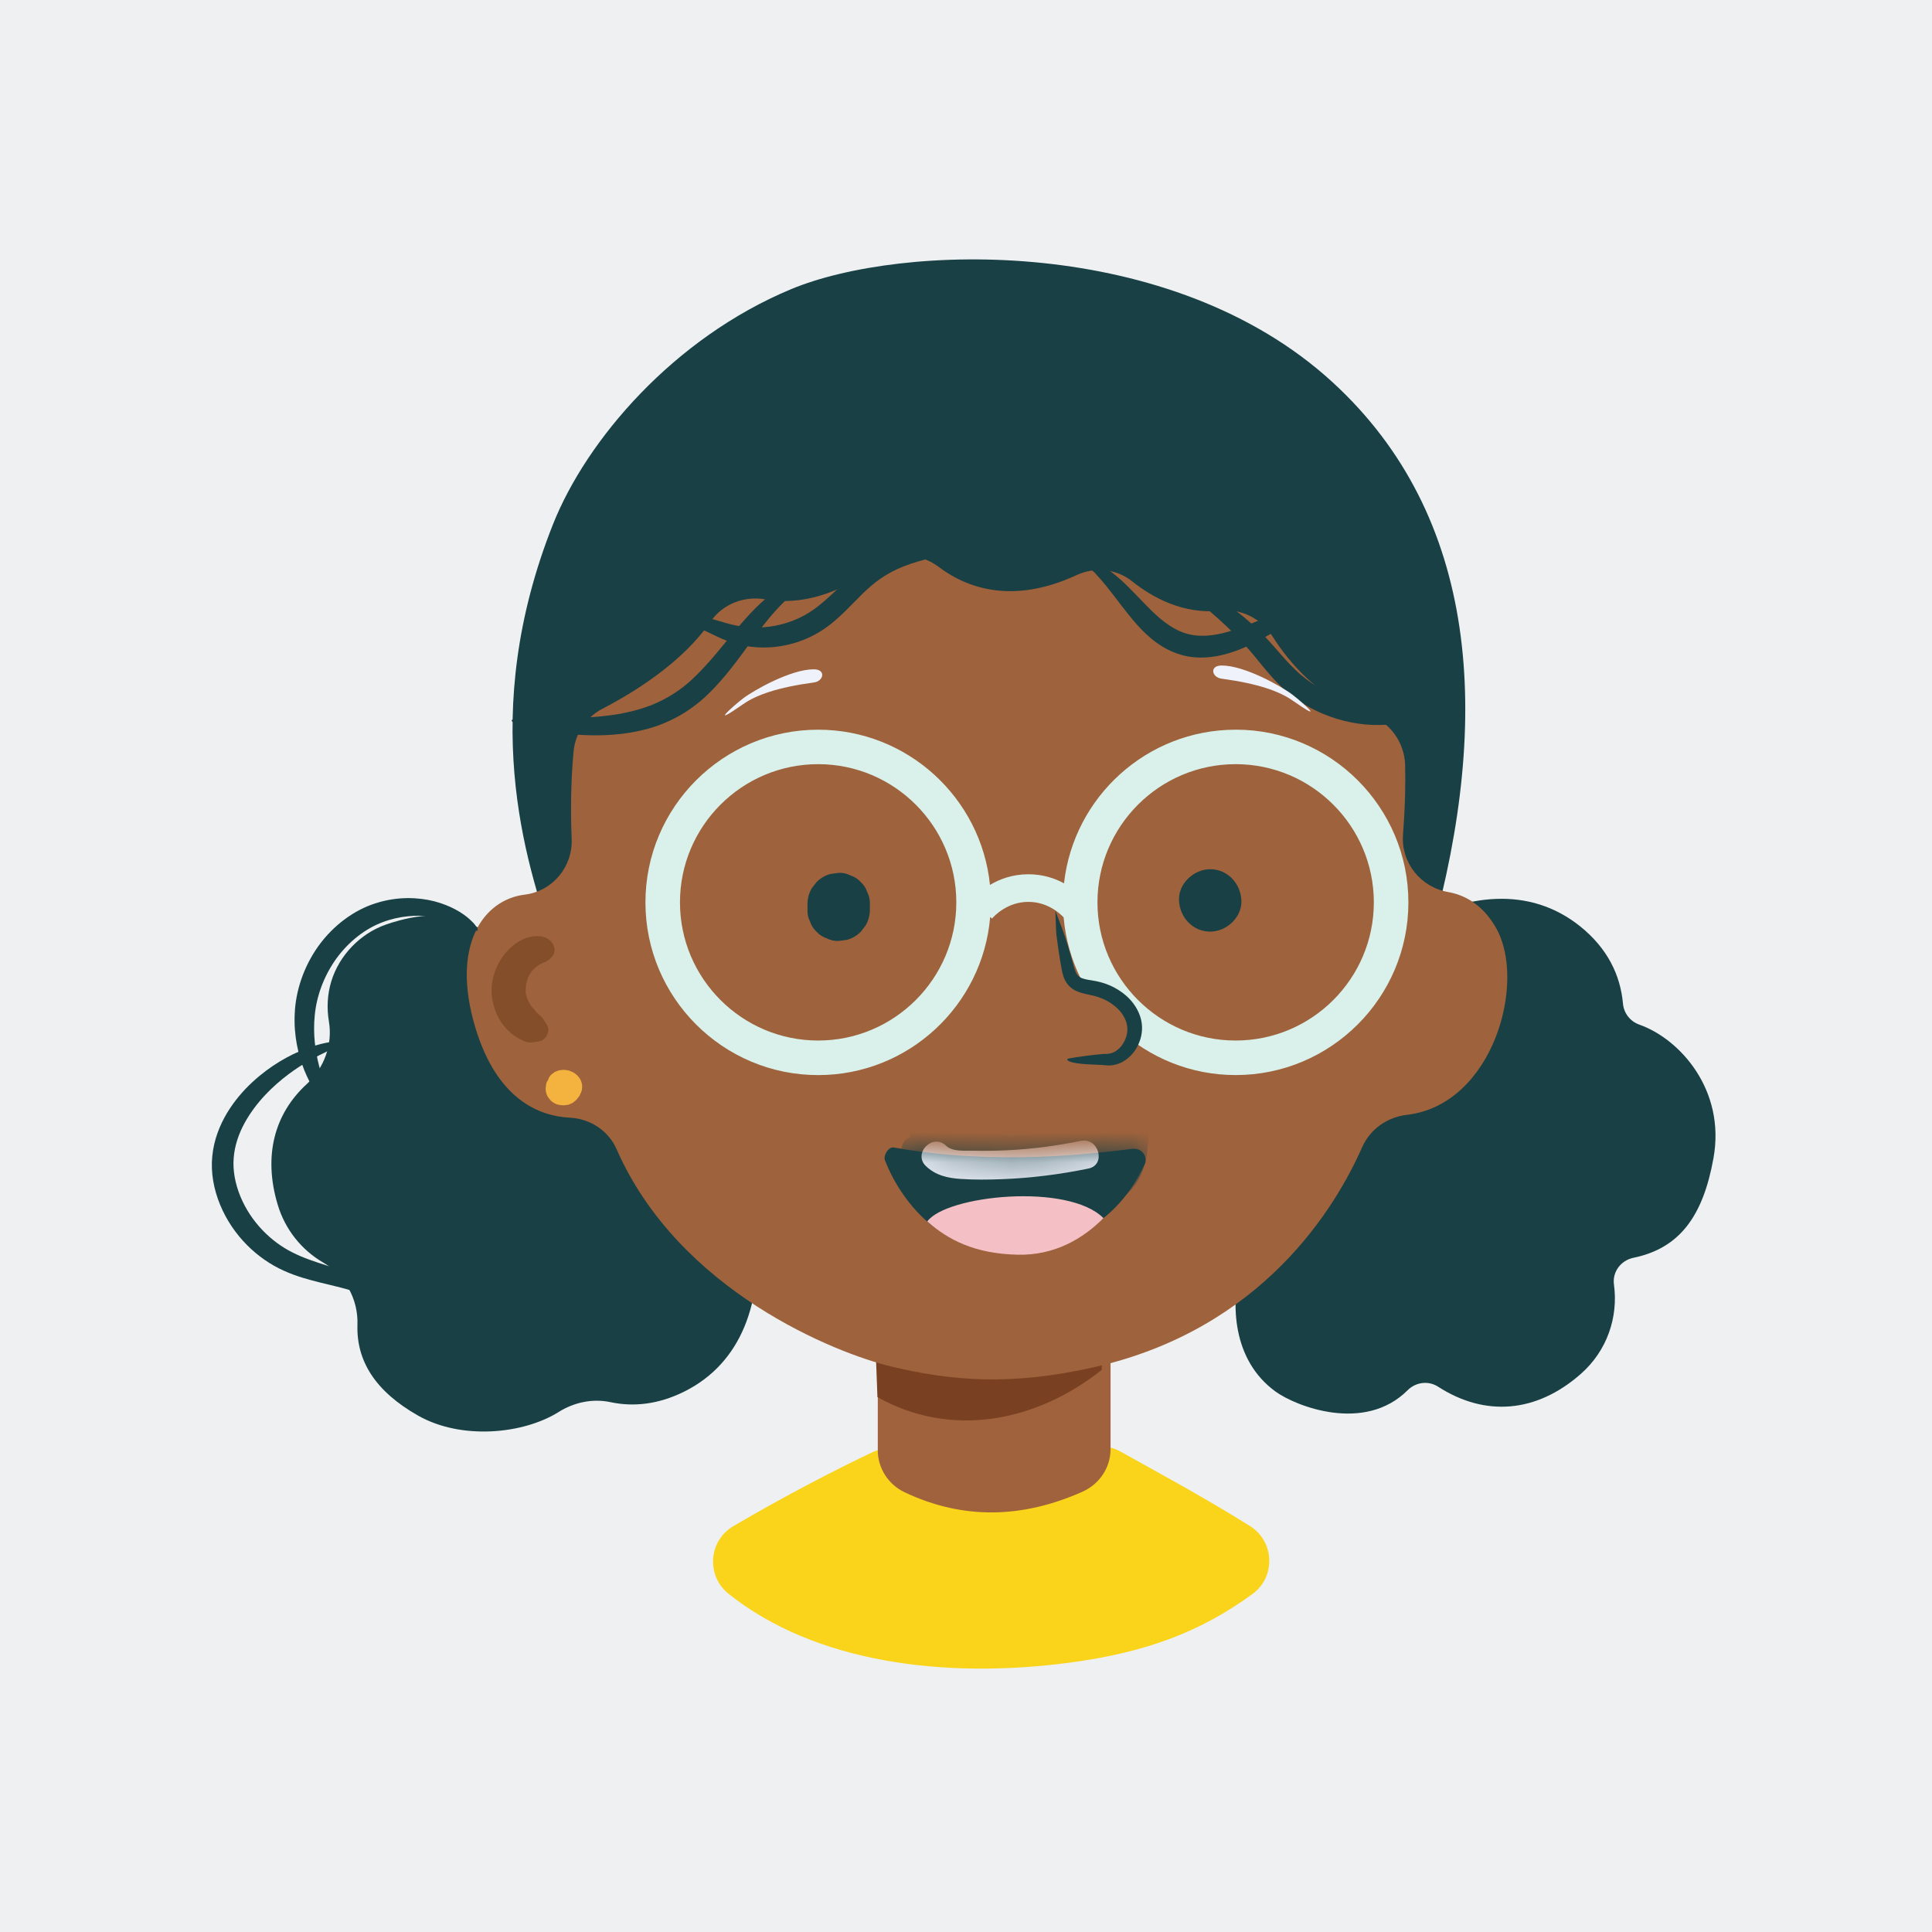 <svg width="64" height="64" viewBox="0 0 64 64" fill="none" xmlns="http://www.w3.org/2000/svg">
<rect width="64" height="64" fill="#EEF0F1"/>
<path d="M13.429 43.771C13.38 43.798 13.258 43.63 12.986 43.41C12.714 43.189 12.272 42.938 11.663 42.757C11.36 42.664 11.014 42.586 10.632 42.492C10.252 42.397 9.831 42.288 9.4 42.093C8.533 41.704 7.717 40.94 7.292 39.91C7.081 39.399 6.977 38.841 7.032 38.301C7.084 37.762 7.277 37.277 7.52 36.871C7.765 36.464 8.059 36.126 8.361 35.846C8.663 35.568 8.971 35.342 9.268 35.163C9.861 34.804 10.396 34.632 10.768 34.551C11.143 34.474 11.357 34.483 11.367 34.529C11.378 34.581 11.187 34.664 10.858 34.818C10.531 34.975 10.062 35.207 9.554 35.588C9.051 35.967 8.489 36.498 8.102 37.202C7.91 37.553 7.772 37.948 7.741 38.362C7.708 38.773 7.79 39.212 7.963 39.633C8.312 40.48 8.977 41.134 9.689 41.489C10.048 41.672 10.43 41.795 10.798 41.913C11.166 42.03 11.52 42.14 11.839 42.274C12.159 42.407 12.438 42.56 12.665 42.722C12.892 42.885 13.067 43.056 13.189 43.211C13.431 43.527 13.47 43.75 13.43 43.77L13.429 43.771Z" fill="#184045"/>
<path d="M25.058 40.801C24.972 39.795 25.287 39.087 24.983 38.62C24.732 38.232 24.584 37.787 24.583 37.324C24.579 36.156 24.252 35.024 23.285 34.242C22.572 33.665 21.733 33.451 20.913 33.538C20.413 33.592 19.908 33.473 19.478 33.211C19.167 33.021 18.873 32.843 18.862 32.827C18.581 32.461 18.741 31.944 18.464 31.503C18.098 30.918 17.592 30.751 17.048 30.85C16.539 30.942 16.01 30.847 15.562 30.59C14.597 30.038 13.187 30.486 12.781 30.629C11.929 30.928 11.235 31.649 10.973 32.514C10.844 32.94 10.821 33.394 10.895 33.833C11.026 34.604 10.737 35.382 10.162 35.911C9.081 36.902 8.719 38.3 9.198 39.903C9.448 40.741 9.998 41.411 10.709 41.826C11.433 42.248 11.87 43.042 11.841 43.88C11.802 45.083 12.432 46.09 13.852 46.895C15.294 47.711 17.342 47.505 18.506 46.774C19.017 46.453 19.631 46.322 20.221 46.448C20.983 46.61 21.803 46.526 22.661 46.101C24.595 45.141 25.254 43.096 25.059 40.805L25.058 40.801Z" fill="#184045"/>
<path d="M46.537 30.733C45.552 31.294 44.697 31.24 44.501 31.911C44.429 32.155 44.245 32.349 44.008 32.44C42.766 32.919 41.67 33.728 41.324 35.093C41.066 36.115 41.313 37.088 41.888 37.848C42.016 38.019 42.078 38.229 42.05 38.441C41.989 38.9 41.91 39.674 41.894 39.702C41.68 40.11 41.143 40.182 40.859 40.617C40.63 40.969 40.536 41.058 40.558 41.073C40.908 41.3 41.181 41.627 41.077 42.032C40.793 43.139 40.79 45.041 42.261 46.102C42.923 46.58 45.197 47.484 46.631 46.052C46.9 45.783 47.318 45.729 47.637 45.935C49.192 46.939 50.896 46.81 52.369 45.51C53.233 44.749 53.613 43.639 53.464 42.55C53.407 42.132 53.695 41.752 54.108 41.666C55.634 41.353 56.418 40.294 56.763 38.353C57.163 36.107 55.65 34.415 54.302 33.941C54.002 33.834 53.791 33.563 53.763 33.246C53.678 32.304 53.252 31.416 52.348 30.689C50.666 29.337 48.532 29.595 46.534 30.733H46.537Z" fill="#184045"/>
<path d="M35.434 55.077C37.982 54.738 39.789 54.047 41.494 52.799C42.267 52.233 42.22 51.062 41.409 50.553C39.882 49.595 38.16 48.669 37.117 48.085C36.91 47.969 36.676 47.91 36.44 47.911L29.47 47.976C29.272 47.977 29.078 48.022 28.9 48.107C27.789 48.632 26.067 49.513 24.29 50.558C23.469 51.04 23.389 52.199 24.132 52.794C26.992 55.081 31.289 55.628 35.435 55.077H35.434Z" fill="#FAD41A"/>
<path d="M35.857 49.416C33.894 50.288 31.931 50.362 29.968 49.434C29.429 49.179 29.078 48.639 29.078 48.042V40.944H36.788V48.007C36.788 48.62 36.417 49.166 35.857 49.415V49.416Z" fill="#A0623C"/>
<path d="M36.492 45.381L36.836 39.975H28.824L29.067 46.281C31.448 47.621 34.26 47.153 36.492 45.381Z" fill="#794121"/>
<path d="M33.219 42.713C33.219 42.713 45.144 47.184 47.41 30.994C49.421 23.747 48.985 17.102 44.142 12.661C38.807 7.768 29.867 8.053 26.204 9.58C22.319 11.199 19.429 14.569 18.317 17.372C15.835 23.631 17.384 28.499 18.358 31.3C19.373 34.22 18.729 38.166 21.133 40.231C24.39 43.031 27.908 43.467 32.03 43.401C32.131 43.4 32.277 43.413 32.38 43.393L33.219 42.713Z" fill="#184045"/>
<path d="M46.477 27.646C46.405 28.57 47.055 29.388 47.968 29.549C48.525 29.648 49.113 29.963 49.553 30.729C50.591 32.527 49.46 36.601 46.604 36.931C45.952 37.007 45.385 37.408 45.12 38.008C44.246 39.992 41.827 44.025 36.256 45.287C33.44 45.925 31.481 45.734 29.523 45.267C27.711 44.834 22.495 42.783 20.426 38.07C20.155 37.453 19.549 37.058 18.877 37.025C17.88 36.976 16.469 36.442 15.746 34.039C14.922 31.297 16.025 29.802 17.378 29.637C18.298 29.526 18.974 28.719 18.937 27.795C18.902 26.933 18.904 25.92 19 24.895C19.056 24.288 19.42 23.756 19.96 23.476C20.954 22.961 22.6 21.961 23.536 20.593C23.937 20.008 24.652 19.731 25.35 19.854C26.218 20.007 27.496 19.9 29.016 18.769C29.632 18.311 30.476 18.309 31.087 18.773C31.978 19.449 33.499 20.055 35.663 19.051C36.269 18.77 36.983 18.841 37.504 19.257C38.165 19.785 39.194 20.362 40.435 20.229C41.117 20.156 41.778 20.491 42.147 21.071C42.722 21.977 43.736 23.169 45.282 23.657C46.02 23.89 46.526 24.57 46.547 25.344C46.562 25.929 46.55 26.695 46.476 27.647L46.477 27.646Z" fill="#9E623C"/>
<path d="M17.48 32.404C17.493 32.392 17.502 32.369 17.502 32.362C17.496 32.377 17.489 32.389 17.483 32.398C17.483 32.4 17.482 32.401 17.48 32.405V32.404Z" fill="#E8A796"/>
<path d="M18.108 33.94C18.071 33.888 18.044 33.833 18.012 33.781C17.96 33.696 17.891 33.646 17.82 33.58C17.792 33.554 17.767 33.528 17.741 33.499C17.728 33.485 17.686 33.422 17.668 33.413C17.659 33.4 17.65 33.388 17.641 33.376C17.619 33.345 17.566 33.296 17.551 33.258C17.595 33.318 17.605 33.331 17.582 33.296C17.572 33.281 17.561 33.264 17.551 33.248C17.53 33.216 17.512 33.182 17.494 33.148C17.485 33.13 17.428 33.038 17.474 33.11C17.519 33.178 17.469 33.094 17.461 33.071C17.45 33.035 17.439 32.997 17.43 32.96C17.428 32.951 17.424 32.938 17.42 32.924C17.408 32.862 17.414 32.787 17.417 32.729C17.419 32.696 17.424 32.662 17.426 32.629C17.426 32.624 17.426 32.622 17.426 32.618C17.443 32.547 17.46 32.476 17.484 32.405C17.483 32.407 17.48 32.409 17.479 32.409C17.48 32.409 17.484 32.403 17.487 32.398C17.5 32.362 17.506 32.355 17.506 32.362C17.519 32.336 17.53 32.308 17.534 32.301C17.553 32.267 17.575 32.232 17.598 32.199C17.605 32.19 17.632 32.156 17.641 32.145C17.651 32.133 17.661 32.123 17.665 32.119C17.693 32.091 17.723 32.063 17.754 32.037C17.778 32.016 17.804 31.997 17.829 31.978C17.837 31.973 17.849 31.965 17.863 31.957C17.882 31.946 17.901 31.937 17.921 31.927C17.913 31.933 18.122 31.835 18.062 31.87C18.136 31.828 18.211 31.776 18.269 31.713C18.377 31.595 18.401 31.444 18.33 31.3C18.186 31.009 17.842 30.974 17.559 31.037C17.313 31.092 17.096 31.227 16.913 31.395C16.564 31.715 16.341 32.173 16.294 32.643C16.25 33.064 16.371 33.516 16.607 33.865C16.75 34.076 16.923 34.243 17.141 34.374C17.268 34.449 17.419 34.535 17.57 34.533C17.672 34.53 17.777 34.512 17.876 34.492C18.094 34.446 18.252 34.136 18.111 33.941L18.108 33.94Z" fill="#834E29"/>
<path d="M29.61 38.012C29.433 37.98 29.253 38.275 29.315 38.435C29.55 39.053 30.023 39.86 30.713 40.464C31.404 41.069 32.367 41.239 33.714 41.218C34.669 41.202 35.792 40.952 36.553 40.351C37.25 39.801 37.685 39.084 37.929 38.546C38.005 38.377 37.879 38.012 37.5 38.058C36.264 38.209 33.033 38.627 29.609 38.012H29.61Z" fill="#184045"/>
<mask id="mask0_120_16520" style="mask-type:luminance" maskUnits="userSpaceOnUse" x="29" y="38" width="9" height="4">
<path d="M29.612 38.011C29.435 37.979 29.255 38.275 29.317 38.435C29.552 39.053 30.024 39.86 30.715 40.464C31.406 41.068 32.369 41.239 33.716 41.217C34.671 41.202 35.794 40.952 36.554 40.351C37.252 39.801 37.687 39.083 37.931 38.545C38.007 38.377 37.881 38.011 37.502 38.058C36.266 38.209 33.035 38.626 29.611 38.011H29.612Z" fill="white"/>
</mask>
<g mask="url(#mask0_120_16520)">
<path d="M30.153 37.71C30.115 37.525 30.252 37.307 30.56 37.087C30.868 36.869 31.35 36.652 31.98 36.499C32.295 36.424 32.647 36.365 33.029 36.333C33.221 36.317 33.42 36.306 33.625 36.304C33.828 36.3 34.05 36.308 34.253 36.318C34.453 36.329 34.636 36.338 34.789 36.338C34.946 36.338 35.054 36.326 35.245 36.309C35.426 36.294 35.651 36.271 35.927 36.262C36.201 36.254 36.533 36.264 36.904 36.342L38.103 36.592L38.031 37.849C38.025 37.971 38.014 38.115 37.984 38.285C37.953 38.455 37.908 38.656 37.798 38.903C37.707 39.103 37.563 39.338 37.338 39.549C37.228 39.653 37.097 39.749 36.962 39.824C36.825 39.902 36.677 39.958 36.551 39.994C36.297 40.065 36.112 40.073 35.995 40.078L35.86 40.08H35.745C35.438 40.084 35.138 40.083 34.845 40.074C34.258 40.058 33.702 40.021 33.186 39.969C32.67 39.915 32.195 39.844 31.77 39.759C31.717 39.749 31.665 39.737 31.613 39.727L31.536 39.711L31.499 39.703L31.48 39.699L31.449 39.695C31.284 39.673 31.128 39.645 30.985 39.606C30.699 39.528 30.464 39.402 30.287 39.243C30.092 39.065 29.975 38.855 29.913 38.663C29.85 38.47 29.839 38.296 29.849 38.156C29.859 38.014 29.894 37.908 29.939 37.832C29.985 37.756 30.045 37.715 30.112 37.691C30.248 37.646 30.41 37.703 30.574 37.76C30.74 37.818 30.915 37.898 31.121 37.873C31.214 37.862 31.305 37.826 31.382 37.785C31.421 37.764 31.455 37.741 31.489 37.719L31.495 37.715L31.513 37.711L31.55 37.704L31.626 37.688C31.676 37.678 31.727 37.668 31.78 37.657C32.196 37.577 32.66 37.505 33.161 37.441C33.663 37.376 34.203 37.32 34.77 37.274C35.054 37.251 35.346 37.229 35.642 37.209C35.71 37.206 35.778 37.2 35.847 37.197C35.856 37.197 35.86 37.195 35.862 37.194L35.864 37.226L35.871 37.295L35.883 37.429L35.894 37.532L35.905 37.624C35.934 37.842 35.959 37.954 35.984 38.036C35.994 38.074 36.005 38.106 36.014 38.127L36.027 38.156L36.03 38.162C36.032 38.17 36.008 38.12 36.018 38.14V38.143C36.018 38.145 36.025 38.153 36.021 38.147L36.009 38.133C35.982 38.103 35.905 38.039 35.756 37.973C35.672 37.936 35.55 37.889 35.413 37.853C35.375 37.841 35.335 37.83 35.297 37.821L35.172 37.791L35.138 37.783C35.126 37.781 35.135 37.783 35.132 37.782C35.132 37.782 35.132 37.779 35.132 37.778C35.136 37.764 35.143 37.722 35.148 37.657L36.275 39.165C36.203 39.146 36.088 39.126 35.922 39.12C35.758 39.111 35.551 39.112 35.308 39.106C35.188 39.103 35.058 39.097 34.919 39.085C34.781 39.075 34.642 39.057 34.517 39.036C34.267 38.995 34.055 38.943 33.871 38.897C33.691 38.85 33.538 38.808 33.375 38.769C33.215 38.73 33.059 38.694 32.907 38.659C32.603 38.59 32.315 38.529 32.048 38.474C30.983 38.256 30.235 38.093 30.153 37.714V37.71Z" fill="#184045"/>
<path d="M35.802 37.792C35.009 37.955 34.208 38.061 33.397 38.102C33.007 38.121 32.617 38.126 32.228 38.118C31.959 38.112 31.552 38.158 31.342 37.954C30.904 37.526 30.231 38.198 30.67 38.626C30.99 38.936 31.394 39.026 31.827 39.054C32.278 39.084 32.733 39.079 33.185 39.062C34.15 39.026 35.11 38.904 36.055 38.71C36.653 38.587 36.4 37.67 35.802 37.794V37.792Z" fill="#F0F2FB"/>
</g>
<path d="M30.717 40.462C31.407 41.067 32.283 41.533 33.715 41.564C34.937 41.59 35.874 41.034 36.553 40.352C35.385 39.173 31.347 39.595 30.717 40.462Z" fill="#F4C0C5"/>
<path d="M19.285 35.997C19.285 35.907 19.262 35.822 19.217 35.744C19.187 35.703 19.159 35.659 19.123 35.624C19.087 35.59 19.045 35.559 19.004 35.532C18.996 35.527 18.988 35.523 18.979 35.519C18.945 35.504 18.884 35.473 18.837 35.461C18.787 35.45 18.735 35.445 18.684 35.44C18.674 35.44 18.665 35.44 18.655 35.44C18.631 35.442 18.606 35.446 18.585 35.448C18.571 35.45 18.538 35.454 18.516 35.457C18.511 35.457 18.507 35.46 18.502 35.461C18.453 35.475 18.407 35.497 18.362 35.52C18.345 35.533 18.33 35.546 18.313 35.558C18.26 35.592 18.219 35.637 18.189 35.694C18.181 35.713 18.172 35.732 18.164 35.751C18.162 35.758 18.16 35.764 18.158 35.771C18.129 35.813 18.105 35.858 18.093 35.909C18.087 35.958 18.081 36.008 18.074 36.057C18.074 36.157 18.1 36.251 18.15 36.337C18.18 36.374 18.208 36.411 18.237 36.45C18.307 36.519 18.389 36.567 18.483 36.592C18.54 36.603 18.601 36.615 18.66 36.615C18.665 36.615 18.67 36.615 18.675 36.615C18.676 36.615 18.679 36.615 18.68 36.615C18.729 36.609 18.779 36.603 18.828 36.596C18.872 36.577 18.916 36.559 18.96 36.54C19.001 36.513 19.038 36.483 19.074 36.451C19.037 36.479 19 36.509 18.963 36.537C19.003 36.508 19.045 36.477 19.082 36.445C19.086 36.442 19.088 36.438 19.091 36.436C19.094 36.432 19.098 36.429 19.1 36.425C19.116 36.407 19.132 36.384 19.145 36.368C19.157 36.352 19.176 36.329 19.19 36.31C19.195 36.303 19.199 36.296 19.203 36.288C19.208 36.278 19.212 36.265 19.217 36.254C19.217 36.254 19.217 36.252 19.218 36.251C19.263 36.173 19.286 36.089 19.286 35.998L19.285 35.997Z" fill="#F3B33E"/>
<path d="M11.107 36.836C11.07 36.865 10.929 36.773 10.732 36.549C10.536 36.325 10.289 35.963 10.084 35.461C9.884 34.961 9.727 34.313 9.763 33.579C9.793 32.845 10.048 32.04 10.544 31.344C11.042 30.651 11.735 30.142 12.453 29.919C13.168 29.69 13.855 29.721 14.389 29.857C14.926 29.998 15.312 30.235 15.539 30.436C15.596 30.487 15.643 30.535 15.684 30.576C15.724 30.618 15.752 30.661 15.776 30.693C15.82 30.76 15.835 30.803 15.818 30.823C15.801 30.842 15.754 30.834 15.682 30.806C15.646 30.792 15.605 30.771 15.555 30.748C15.505 30.727 15.448 30.702 15.385 30.672C15.134 30.559 14.763 30.422 14.29 30.36C13.82 30.304 13.242 30.332 12.671 30.55C12.102 30.762 11.548 31.19 11.132 31.767C10.718 32.35 10.486 33.01 10.427 33.63C10.363 34.253 10.446 34.828 10.568 35.3C10.695 35.771 10.854 36.141 10.969 36.397C11.083 36.655 11.148 36.806 11.106 36.838L11.107 36.836Z" fill="#184045"/>
<path d="M22.536 20.544C22.53 20.5 22.661 20.422 22.92 20.413C23.178 20.399 23.546 20.485 23.942 20.607C24.144 20.668 24.347 20.722 24.569 20.752C24.791 20.785 25.032 20.796 25.283 20.779C25.784 20.746 26.33 20.592 26.812 20.286C27.293 19.983 27.698 19.53 28.142 19.155C28.364 18.968 28.597 18.796 28.835 18.667C29.072 18.536 29.304 18.445 29.521 18.382C29.956 18.256 30.323 18.242 30.57 18.268C30.818 18.294 30.947 18.352 30.946 18.4C30.945 18.452 30.814 18.49 30.592 18.55C30.37 18.61 30.055 18.697 29.699 18.864C29.522 18.947 29.335 19.05 29.15 19.181C28.964 19.308 28.782 19.468 28.59 19.652C28.395 19.849 28.19 20.053 27.978 20.266C27.754 20.483 27.504 20.71 27.198 20.901C26.592 21.285 25.912 21.448 25.303 21.45C24.998 21.45 24.709 21.411 24.447 21.344C24.184 21.277 23.95 21.18 23.759 21.089C23.374 20.903 23.092 20.764 22.881 20.696C22.673 20.623 22.542 20.601 22.535 20.547L22.536 20.544Z" fill="#184045"/>
<path d="M43.464 20.176C43.474 20.226 43.364 20.294 43.172 20.397C42.978 20.5 42.706 20.646 42.367 20.843C42.026 21.035 41.62 21.286 41.102 21.499C40.844 21.603 40.557 21.695 40.243 21.745C39.928 21.795 39.58 21.803 39.231 21.72C38.885 21.636 38.57 21.477 38.312 21.289C38.053 21.101 37.841 20.89 37.657 20.685C37.295 20.271 37.025 19.889 36.785 19.586C36.666 19.433 36.556 19.302 36.457 19.186C36.408 19.129 36.358 19.078 36.315 19.03C36.297 19.008 36.279 18.987 36.261 18.968C36.247 18.953 36.231 18.939 36.214 18.926C36.181 18.9 36.148 18.882 36.123 18.869C36.094 18.856 36.064 18.851 36.042 18.854C35.996 18.859 35.984 18.877 35.973 18.856C35.962 18.835 35.948 18.773 36.002 18.714C36.029 18.686 36.071 18.663 36.129 18.652C36.188 18.643 36.254 18.646 36.323 18.664C36.358 18.673 36.394 18.684 36.431 18.702C36.473 18.723 36.5 18.741 36.53 18.759C36.59 18.796 36.658 18.836 36.725 18.883C36.86 18.98 37.007 19.098 37.159 19.236C37.463 19.512 37.783 19.871 38.14 20.224C38.498 20.572 38.908 20.9 39.394 21.013C39.88 21.128 40.405 21.022 40.871 20.871C41.338 20.718 41.767 20.517 42.147 20.378C42.526 20.235 42.854 20.151 43.087 20.128C43.319 20.103 43.453 20.129 43.462 20.176H43.464Z" fill="#184045"/>
<path d="M47.712 23.368C47.731 23.412 47.618 23.515 47.377 23.644C47.135 23.77 46.758 23.906 46.267 23.975C45.78 24.041 45.177 24.043 44.535 23.88C43.895 23.725 43.213 23.413 42.624 22.908C42.323 22.659 42.084 22.375 41.867 22.115C41.651 21.85 41.457 21.609 41.256 21.388C40.858 20.945 40.462 20.579 40.115 20.283C39.419 19.695 38.931 19.38 38.98 19.285C39.02 19.201 39.6 19.357 40.418 19.869C40.824 20.127 41.285 20.475 41.74 20.926C42.208 21.375 42.603 21.941 43.096 22.356C43.592 22.781 44.166 23.067 44.714 23.236C45.263 23.413 45.79 23.46 46.231 23.464C47.12 23.464 47.668 23.261 47.713 23.368H47.712Z" fill="#184045"/>
<path d="M16.947 23.869C16.954 23.819 17.126 23.793 17.429 23.785C17.732 23.778 18.168 23.787 18.698 23.785C19.229 23.783 19.857 23.763 20.526 23.648C20.858 23.586 21.2 23.502 21.537 23.374C21.872 23.243 22.198 23.071 22.504 22.851C22.811 22.634 23.082 22.366 23.335 22.093C23.589 21.822 23.821 21.536 24.047 21.262C24.497 20.713 24.924 20.206 25.356 19.84C25.783 19.471 26.195 19.241 26.501 19.149C26.574 19.119 26.643 19.104 26.704 19.094C26.764 19.082 26.816 19.076 26.858 19.072C26.941 19.066 26.988 19.073 26.995 19.098C27.003 19.122 26.971 19.159 26.907 19.209C26.875 19.234 26.833 19.262 26.786 19.293C26.737 19.322 26.682 19.356 26.624 19.402C26.38 19.561 26.059 19.827 25.713 20.207C25.362 20.587 24.997 21.095 24.574 21.673C24.359 21.961 24.131 22.266 23.862 22.568C23.595 22.87 23.295 23.177 22.93 23.436C22.57 23.698 22.175 23.898 21.784 24.04C21.39 24.177 20.998 24.258 20.627 24.306C19.882 24.395 19.218 24.359 18.673 24.295C18.127 24.231 17.695 24.142 17.398 24.064C17.103 23.986 16.943 23.916 16.95 23.867L16.947 23.869Z" fill="#184045"/>
<path d="M40.932 24.172C37.991 24.172 35.562 26.403 35.247 29.261C34.94 29.094 34.545 28.961 34.066 28.961C33.538 28.961 33.112 29.124 32.794 29.314C32.502 26.43 30.061 24.172 27.102 24.172C23.947 24.172 21.381 26.738 21.381 29.893C21.381 33.048 23.947 35.614 27.102 35.614C30.094 35.614 32.555 33.306 32.801 30.377L32.862 30.428C32.941 30.336 33.373 29.876 34.066 29.876C34.69 29.876 35.1 30.247 35.234 30.389C35.487 33.311 37.946 35.613 40.934 35.613C44.088 35.613 46.655 33.046 46.655 29.892C46.655 26.737 44.088 24.171 40.934 24.171L40.932 24.172ZM27.102 34.469C24.579 34.469 22.525 32.416 22.525 29.892C22.525 27.367 24.578 25.314 27.102 25.314C29.626 25.314 31.679 27.367 31.679 29.892C31.679 32.416 29.626 34.469 27.102 34.469ZM40.932 34.469C38.41 34.469 36.355 32.416 36.355 29.892C36.355 27.367 38.408 25.314 40.932 25.314C43.457 25.314 45.51 27.367 45.51 29.892C45.51 32.416 43.457 34.469 40.932 34.469Z" fill="#D9F1EA"/>
<path d="M28.727 29.55C28.686 29.422 28.614 29.311 28.513 29.218C28.419 29.116 28.309 29.046 28.18 29.003C28.057 28.939 27.925 28.908 27.782 28.915L27.507 28.952C27.333 29 27.18 29.089 27.052 29.218C26.998 29.287 26.944 29.358 26.89 29.427C26.796 29.589 26.75 29.762 26.749 29.948V30.137C26.744 30.279 26.773 30.412 26.837 30.535C26.878 30.663 26.95 30.774 27.052 30.867C27.145 30.969 27.256 31.039 27.384 31.082C27.507 31.146 27.64 31.177 27.782 31.17L28.057 31.133C28.232 31.084 28.384 30.996 28.513 30.867L28.674 30.658C28.768 30.496 28.814 30.323 28.816 30.137V29.948C28.821 29.806 28.791 29.673 28.727 29.55Z" fill="#184045"/>
<path d="M41.123 29.828C41.097 29.268 40.668 28.794 40.089 28.794C39.549 28.794 39.03 29.269 39.056 29.828C39.081 30.387 39.51 30.861 40.089 30.861C40.63 30.861 41.148 30.386 41.123 29.828Z" fill="#184045"/>
<path d="M24.62 23.325C25.05 23.023 25.766 22.768 26.96 22.608C27.289 22.564 27.369 22.173 26.96 22.172C26.203 22.168 24.977 22.861 24.613 23.138C24.237 23.426 23.478 24.123 24.619 23.326L24.62 23.325Z" fill="#F0F2FB"/>
<path d="M42.807 23.199C42.377 22.897 41.661 22.643 40.467 22.482C40.138 22.439 40.058 22.047 40.467 22.046C41.224 22.042 42.45 22.735 42.814 23.012C43.19 23.3 43.949 23.997 42.809 23.2L42.807 23.199Z" fill="#F0F2FB"/>
<path d="M35.053 31.149L35.09 30.8C35.176 31.218 35.27 31.636 35.37 32.05C35.407 32.204 35.45 32.365 35.556 32.48C35.723 32.661 35.994 32.684 36.236 32.733C36.834 32.853 37.416 33.252 37.564 33.843C37.712 34.433 37.24 35.151 36.635 35.099C36.433 35.083 35.547 35.159 35.357 35.092" fill="#9E623C"/>
<path d="M35.356 35.092C35.359 35.084 35.369 35.078 35.382 35.071C35.389 35.069 35.398 35.066 35.407 35.065C35.417 35.062 35.427 35.059 35.44 35.057C35.49 35.047 35.563 35.035 35.659 35.021C35.852 34.994 36.128 34.952 36.485 34.92C36.508 34.918 36.53 34.916 36.556 34.914H36.593L36.635 34.913C36.652 34.913 36.658 34.913 36.667 34.912L36.693 34.909C36.71 34.907 36.728 34.909 36.744 34.904C36.779 34.895 36.814 34.891 36.847 34.876C36.882 34.866 36.914 34.845 36.948 34.828C37.013 34.786 37.078 34.736 37.132 34.668C37.186 34.6 37.237 34.525 37.272 34.439C37.307 34.353 37.335 34.262 37.343 34.169C37.35 34.075 37.343 33.984 37.319 33.894C37.266 33.701 37.146 33.52 36.978 33.369C36.853 33.26 36.712 33.168 36.562 33.1C36.486 33.067 36.41 33.036 36.334 33.014C36.255 32.99 36.182 32.973 36.095 32.955C36.009 32.937 35.915 32.919 35.819 32.89C35.722 32.861 35.62 32.819 35.523 32.754C35.476 32.721 35.431 32.68 35.391 32.637C35.351 32.592 35.319 32.544 35.294 32.497C35.242 32.402 35.215 32.309 35.195 32.227C35.174 32.144 35.163 32.072 35.15 32C35.138 31.928 35.125 31.859 35.114 31.791C35.092 31.656 35.071 31.527 35.055 31.411C35.02 31.174 34.997 30.975 34.984 30.821L35.192 30.811C35.137 31.032 35.088 31.152 35.051 31.149C35.014 31.145 34.992 31.017 34.983 30.789L34.961 30.172L35.191 30.779C35.246 30.923 35.309 31.113 35.377 31.339C35.412 31.452 35.448 31.574 35.485 31.705C35.503 31.77 35.522 31.837 35.541 31.906C35.56 31.976 35.58 32.049 35.602 32.112C35.623 32.176 35.647 32.232 35.676 32.276C35.704 32.32 35.734 32.345 35.776 32.372C35.861 32.425 36.005 32.453 36.182 32.479C36.269 32.493 36.373 32.512 36.471 32.541C36.57 32.566 36.667 32.603 36.765 32.643C36.957 32.727 37.145 32.842 37.314 32.991C37.544 33.197 37.724 33.469 37.797 33.765C37.836 33.921 37.84 34.079 37.82 34.226C37.8 34.374 37.752 34.51 37.692 34.636C37.569 34.885 37.375 35.084 37.142 35.198C37.082 35.224 37.024 35.249 36.963 35.264C36.902 35.283 36.839 35.287 36.779 35.293C36.749 35.297 36.719 35.293 36.689 35.293L36.645 35.291C36.631 35.291 36.615 35.288 36.608 35.288L36.583 35.284L36.552 35.282C36.531 35.282 36.509 35.279 36.489 35.278C36.146 35.264 35.855 35.252 35.656 35.219C35.555 35.203 35.477 35.183 35.424 35.158C35.412 35.152 35.4 35.147 35.391 35.142C35.381 35.135 35.373 35.129 35.367 35.122C35.355 35.111 35.351 35.101 35.354 35.093L35.356 35.092Z" fill="#184045"/>
</svg>
